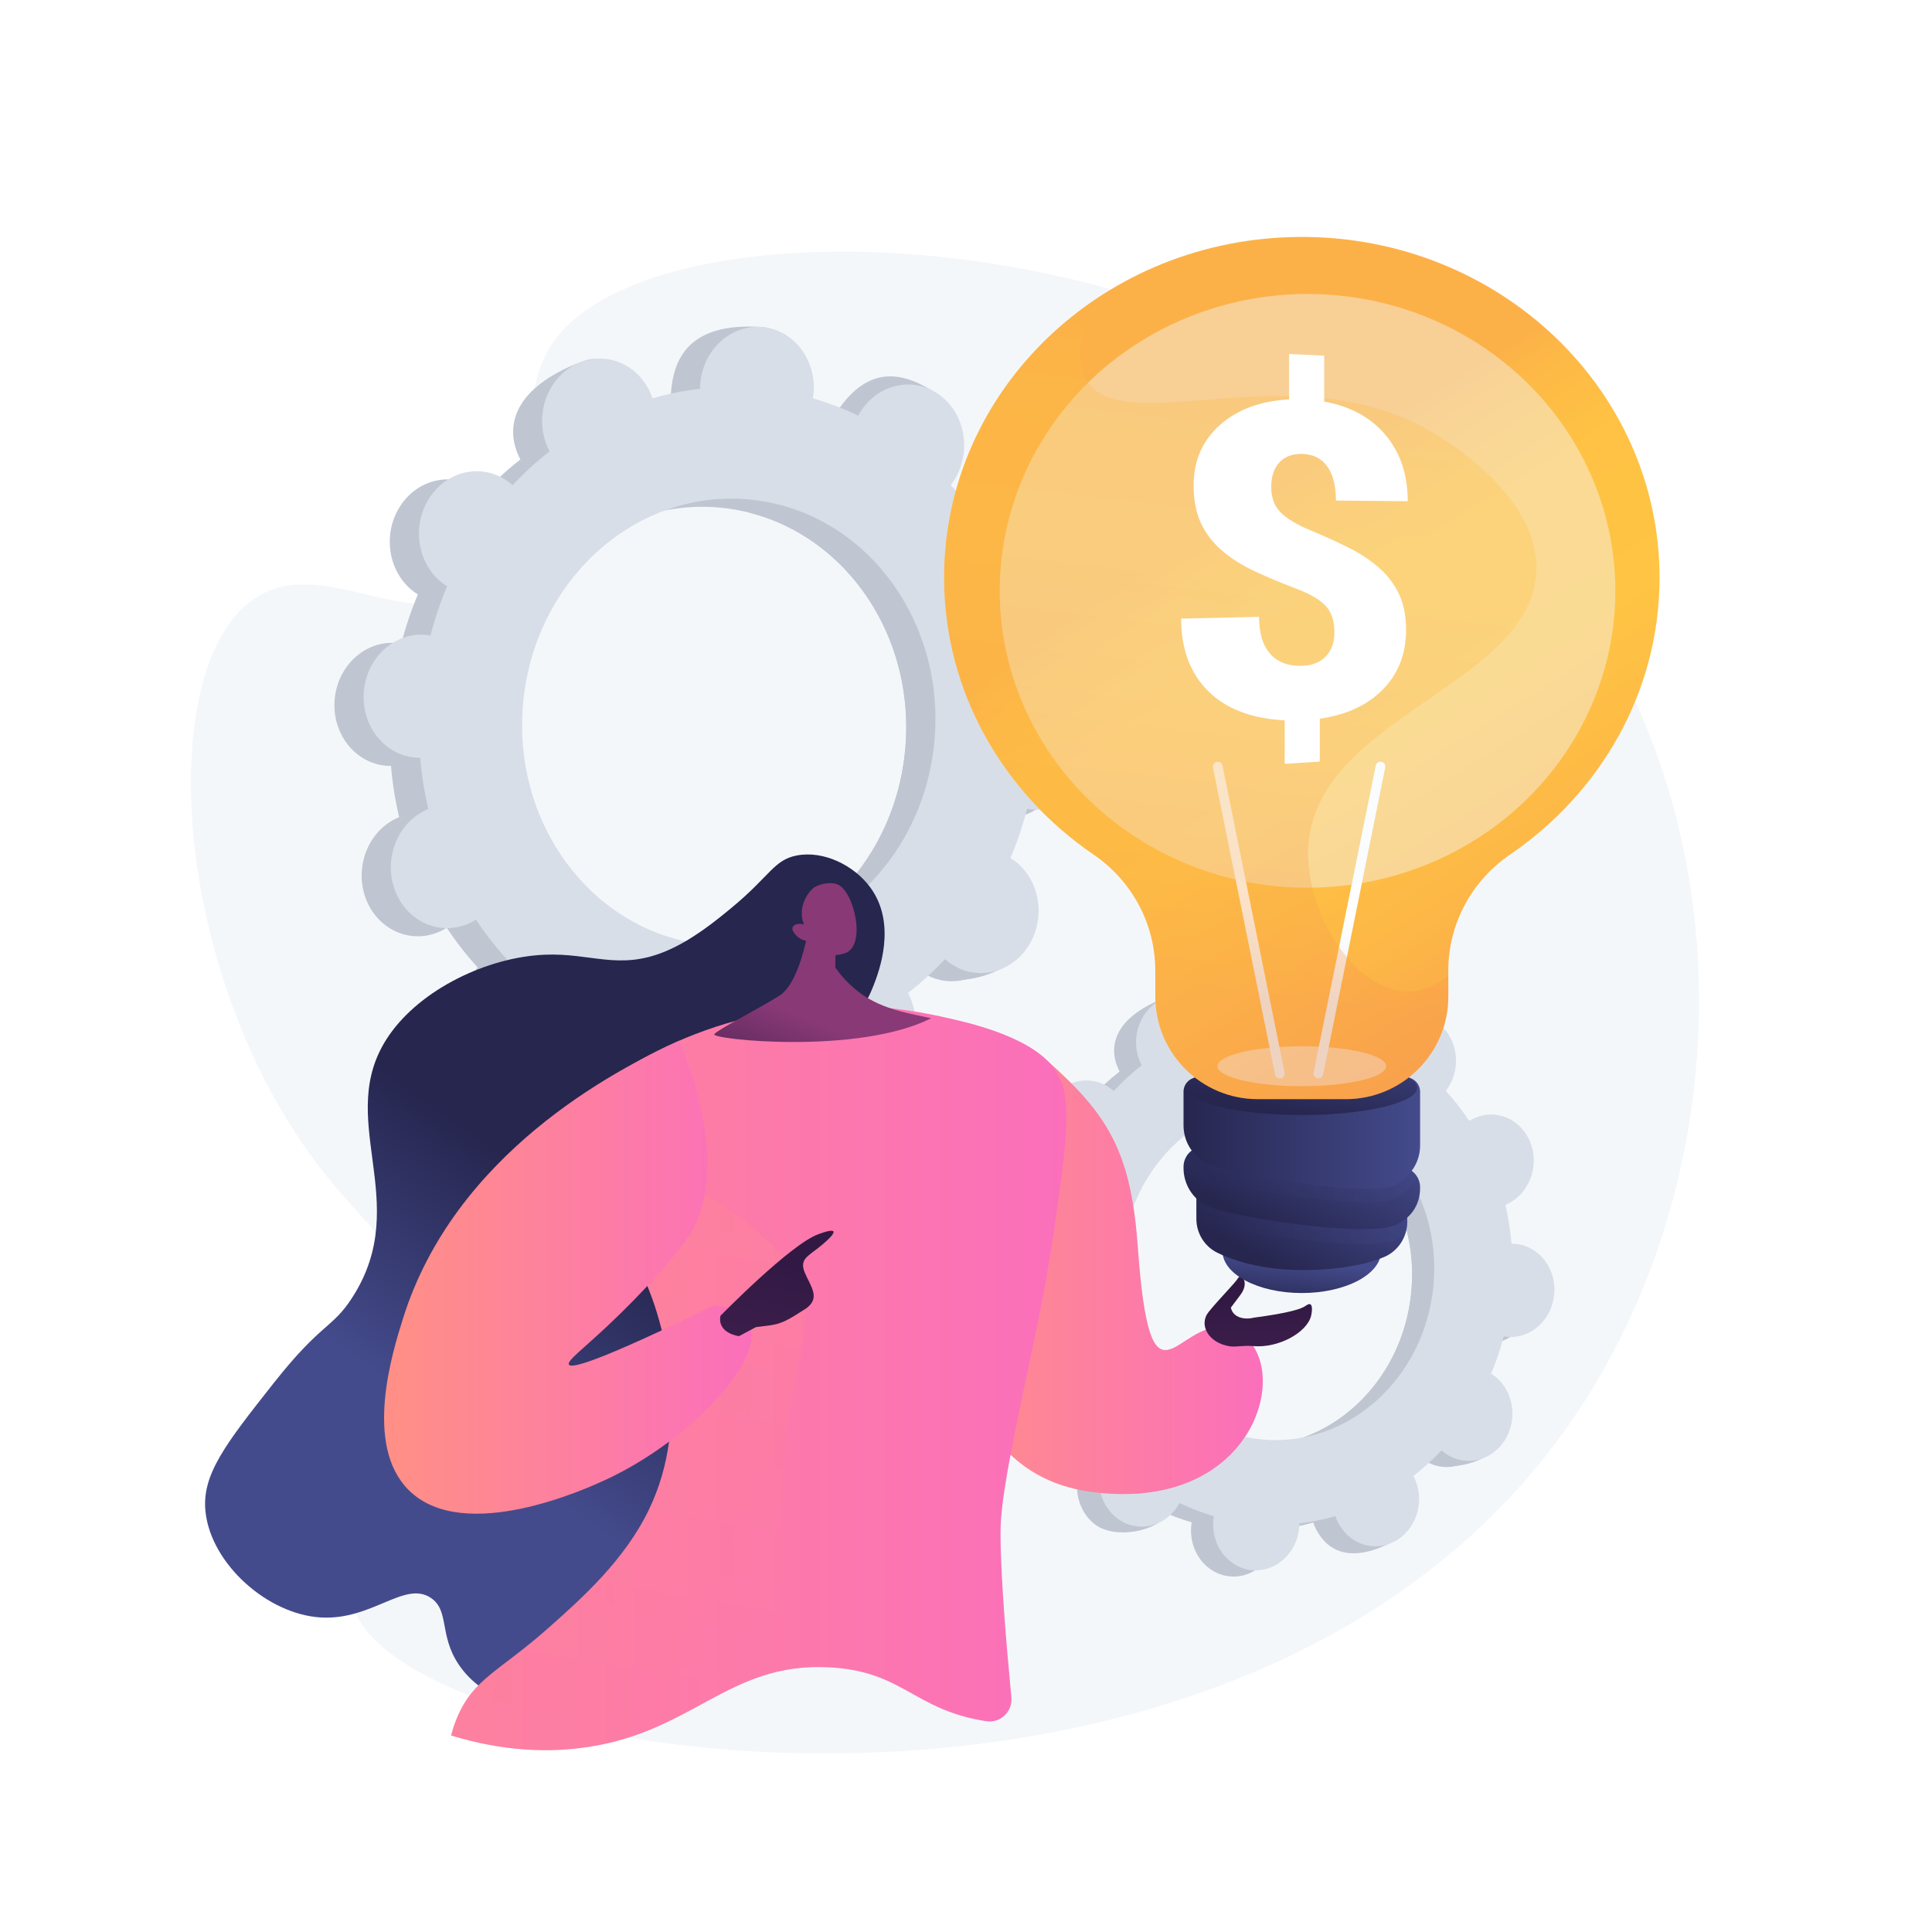 <?xml version="1.0" encoding="utf-8"?>
<!-- Generator: Adobe Illustrator 27.5.0, SVG Export Plug-In . SVG Version: 6.00 Build 0)  -->
<svg version="1.1" xmlns="http://www.w3.org/2000/svg" xmlns:xlink="http://www.w3.org/1999/xlink" x="0px" y="0px"
	 viewBox="0 0 3710 3710" style="enable-background:new 0 0 3710 3710;" xml:space="preserve">
<g id="Background">
	<g>
		<g>
			<rect style="fill:#FFFFFF;" width="3710" height="3710"/>
		</g>
	</g>
</g>
<g id="Illustration">
	<g>
		<path style="fill:#F4F7FA;" d="M1062.705,656.438c-97.27,139.248,16.782,365.004-127.551,469.73
			c-140.497,101.943-313.094-65.156-445.503,22.597C293.229,1278.94,329.099,1874.597,616.279,2244.69
			c86.364,111.3,158.528,154.605,190.488,280.479c68.629,270.285-172.566,431.068-126.667,564.747
			c103.348,300.995,1692.77,553.565,2330.517-351.025c297.854-422.481,342.419-1032.548,76.296-1495.896
			C2606.032,405.732,1280.964,343.991,1062.705,656.438z"/>
		<g>
			<path style="fill:#BFC6D1;" d="M1925.435,1570.148c60.113,5.062,113.29-43.6,118.771-108.691
				c5.483-65.09-38.805-121.962-98.918-127.024c-3.115-0.262-6.198-0.293-9.269-0.275c-2.866-33.62-8.108-66.549-15.653-98.555
				c2.854-1.169,5.701-2.38,8.508-3.823c54.801-28.161,78.709-98.737,53.399-157.639c-25.309-58.904-90.25-83.824-145.052-55.665
				c-2.865,1.474-5.593,3.128-8.285,4.823c-17.892-27.018-37.705-52.46-59.272-76.114c1.993-2.593,3.954-5.231,5.773-8.044
				c34.804-53.836,23.038-127.421-26.279-164.351c-49.318-36.93-117.515-23.223-152.32,30.614c-1.783,2.76-3.362,5.598-4.902,8.454
				c-27.842-13.437-56.908-24.563-87.004-33.268c0.536-3.278,1.023-6.579,1.307-9.95c5.482-65.092,17.346-138.578-42.841-142.699
				c-139.228-9.534-169.367,59.273-174.85,124.364c-0.284,3.371-0.355,6.706-0.375,10.028c-31.128,3.55-61.646,9.657-91.343,18.247
				c-1.04-3.072-2.122-6.135-3.419-9.154c-25.308-58.901-20.74-98.194-78.264-76.124
				C989.704,743.429,969.65,814.503,994.959,873.404c1.322,3.078,2.815,6.007,4.347,8.896c-25.219,19.713-49.01,41.484-71.168,65.13
				c-2.372-2.122-4.784-4.209-7.363-6.141c-49.317-36.93-117.514-23.223-152.318,30.619c-34.804,53.839-23.039,127.42,26.28,164.348
				c2.526,1.894,5.131,3.565,7.749,5.194c-12.793,30.295-23.467,61.882-31.918,94.55c-3.024-0.533-6.069-1.018-9.183-1.281
				c-60.113-5.063-113.29,43.599-118.773,108.691c-5.482,65.09,38.806,121.961,98.92,127.024c3.114,0.263,6.197,0.294,9.268,0.275
				c2.868,33.62,8.108,66.548,15.655,98.555c-2.855,1.168-5.702,2.38-8.509,3.82c-54.8,28.164-78.708,98.74-53.4,157.643
				c25.31,58.904,90.252,83.821,145.052,55.66c2.863-1.471,5.594-3.124,8.286-4.82c17.891,27.019,37.705,52.462,59.271,76.116
				c-1.994,2.593-3.953,5.23-5.773,8.044c-34.804,53.837-23.038,127.42,26.281,164.351c49.318,36.93,156.08,20.033,190.884-33.803
				c1.784-2.761-35.201-2.41-33.662-5.266c27.84,13.438,56.908,24.563,87.004,33.268c-0.535,3.278-1.024,6.579-1.307,9.95
				c-5.483,65.091,38.804,121.961,98.919,127.026c60.113,5.063,113.289-43.6,118.772-108.691c0.283-3.372,0.354-6.708,0.374-10.03
				c31.128-3.547,61.647-9.655,91.342-18.246c1.041,3.073,2.124,6.135,3.42,9.155c25.309,58.899,90.252,83.821,145.052,55.66
				c54.801-28.16,78.709-98.74,53.4-157.639c-1.322-3.078-2.814-6.007-4.346-8.897c25.219-19.713,49.009-41.484,71.168-65.13
				c2.37,2.123,4.786,4.21,7.362,6.139c49.319,36.929,117.514,23.226,152.319-30.615c34.805-53.84,23.038-127.42-26.281-164.354
				c-2.525-1.889-5.13-3.56-7.748-5.188c12.792-30.294,23.467-61.881,31.916-94.549
				C1919.276,1569.399,1922.32,1569.885,1925.435,1570.148z M1307.368,1830.345c-218.259-18.383-379.057-224.866-359.152-461.198
				c19.904-236.33,212.974-413.01,431.233-394.628c218.261,18.384,379.059,224.867,359.153,461.199
				C1718.697,1672.05,1525.628,1848.729,1307.368,1830.345z"/>
			<path style="fill:#BFC6D1;" d="M1928.873,1231.78c54.801-28.162,78.708-98.738,53.4-157.641
				c-25.31-58.902-90.252-83.824-145.053-55.662c-2.866,1.472-5.593,3.128-8.286,4.821c-17.891-27.019-37.705-52.46-59.272-76.114
				c1.994-2.592,3.954-5.232,5.772-8.046c34.804-53.836,61.544-160.628,8.698-192.304c-100.3-60.118-152.493,4.734-187.296,58.569
				c-1.783,2.76-3.363,5.597-4.903,8.452c-27.841-13.435-56.907-24.56-87.004-33.266c0.537-3.279,1.025-6.578,1.309-9.949
				c2.984-35.425-8.85-68.34-29.878-91.869c-13.4,101.781-26.026,203.652-37.639,305.639
				c187.316,47.153,317.934,236.945,299.88,451.31c-15.299,181.654-132.948,327.946-285.661,377.625
				c0.352,19.857,0.863,39.76,0.678,59.642c-0.498,53.955-3.997,108.025-7.551,162.045c14.816-2.994,29.467-6.565,43.92-10.745
				c1.04,3.075,2.123,6.137,3.42,9.155c25.309,58.902,81.855,94.714,182.685,47.396c55.777-26.175,41.077-90.473,15.766-149.375
				c-1.322-3.077-2.814-6.007-4.345-8.896c25.219-19.715,49.009-41.485,71.167-65.13c2.372,2.123,4.787,4.209,7.364,6.138
				c49.319,36.931,159.959,16.197,194.763-37.643c34.806-53.84-19.406-120.393-68.724-157.325c-2.526-1.892-5.131-3.563-7.749-5.193
				c12.794-30.292,23.467-61.882,31.917-94.547c3.027,0.534,6.071,1.02,9.185,1.279c60.114,5.066,113.29-43.6,118.772-108.691
				c5.482-65.089-38.806-121.963-98.92-127.024c-3.115-0.262-6.198-0.294-9.269-0.273c-2.866-33.62-8.108-66.55-15.653-98.554
				C1923.219,1234.434,1926.066,1233.222,1928.873,1231.78z"/>
			<path style="fill:#D8DEE8;" d="M1981.513,1554.472c60.113,5.064,113.289-43.598,118.772-108.689
				c5.482-65.092-38.806-121.963-98.92-127.025c-3.114-0.263-6.196-0.294-9.268-0.274c-2.867-33.621-8.108-66.55-15.653-98.557
				c2.853-1.169,5.701-2.38,8.507-3.823c54.802-28.161,78.71-98.736,53.401-157.64c-25.309-58.903-90.251-83.824-145.052-55.663
				c-2.865,1.474-5.593,3.127-8.285,4.823c-17.892-27.018-37.706-52.461-59.273-76.116c1.994-2.591,3.955-5.231,5.774-8.045
				c34.804-53.836,23.038-127.42-26.281-164.349c-49.318-36.931-117.515-23.223-152.319,30.614c-1.782,2.76-3.361,5.599-4.902,8.454
				c-27.842-13.437-56.907-24.562-87.005-33.267c0.535-3.279,1.024-6.58,1.309-9.952c5.482-65.09-38.806-121.961-98.92-127.024
				s-113.289,43.598-118.772,108.689c-0.283,3.372-0.354,6.708-0.376,10.031c-31.128,3.548-61.646,9.655-91.341,18.246
				c-1.041-3.073-2.123-6.136-3.419-9.154c-25.309-58.901-90.251-83.823-145.053-55.661c-54.8,28.16-78.708,98.74-53.4,157.64
				c1.323,3.079,2.813,6.007,4.347,8.896c-25.22,19.715-49.01,41.486-71.169,65.13c-2.371-2.121-4.785-4.207-7.363-6.141
				c-49.318-36.93-117.514-23.221-152.318,30.619c-34.805,53.84-23.038,127.42,26.28,164.351c2.526,1.892,5.131,3.563,7.75,5.193
				c-12.793,30.293-23.467,61.881-31.919,94.549c-3.024-0.533-6.069-1.017-9.183-1.279c-60.114-5.064-113.29,43.598-118.773,108.688
				c-5.481,65.091,38.805,121.962,98.919,127.025c3.114,0.263,6.197,0.294,9.268,0.274c2.868,33.62,8.108,66.55,15.653,98.555
				c-2.853,1.168-5.7,2.381-8.507,3.821c-54.801,28.164-78.709,98.739-53.4,157.643c25.309,58.903,90.252,83.821,145.052,55.661
				c2.864-1.471,5.594-3.125,8.287-4.82c17.891,27.018,37.704,52.46,59.271,76.116c-1.994,2.591-3.954,5.231-5.774,8.045
				c-34.804,53.836-23.038,127.42,26.281,164.349c49.319,36.93,117.514,23.223,152.318-30.614c1.784-2.761,3.362-5.599,4.903-8.454
				c27.839,13.437,56.908,24.562,87.003,33.268c-0.535,3.279-1.024,6.579-1.308,9.952c-5.482,65.089,38.806,121.961,98.92,127.024
				c60.113,5.063,113.29-43.599,118.771-108.69c0.285-3.371,0.355-6.707,0.376-10.029c31.128-3.548,61.647-9.654,91.342-18.246
				c1.041,3.073,2.124,6.135,3.419,9.154c25.31,58.901,90.252,83.821,145.052,55.66c54.802-28.16,78.71-98.739,53.401-157.638
				c-1.323-3.08-2.814-6.008-4.346-8.899c25.219-19.713,49.008-41.484,71.167-65.128c2.371,2.122,4.785,4.208,7.363,6.136
				c49.319,36.931,117.515,23.226,152.319-30.614c34.805-53.84,23.039-127.421-26.28-164.354c-2.526-1.888-5.13-3.56-7.749-5.19
				c12.793-30.293,23.467-61.881,31.918-94.548C1975.354,1553.726,1978.398,1554.21,1981.513,1554.472z M1363.446,1814.672
				c-218.258-18.382-379.056-224.866-359.152-461.198c19.904-236.331,212.974-413.01,431.233-394.628
				c218.258,18.383,379.057,224.866,359.152,461.197C1774.775,1656.375,1581.706,1833.054,1363.446,1814.672z"/>
		</g>
		<g>
			<path style="fill:#BFC6D1;" d="M2852.062,2579.059c45.573,3.838,85.887-33.054,90.042-82.401
				c4.157-49.346-29.418-92.461-74.992-96.299c-2.362-0.199-4.698-0.222-7.027-0.208c-2.173-25.488-6.146-50.452-11.867-74.717
				c2.163-0.886,4.322-1.804,6.45-2.898c41.546-21.349,59.671-74.854,40.483-119.51c-19.187-44.656-68.42-63.549-109.967-42.201
				c-2.171,1.118-4.24,2.371-6.281,3.656c-13.565-20.482-28.585-39.771-44.935-57.704c1.511-1.965,2.998-3.965,4.377-6.098
				c26.385-40.815,17.465-96.6-19.923-124.598c-37.389-27.997-89.09-17.606-115.476,23.209c-1.352,2.093-2.549,4.244-3.716,6.41
				c-21.107-10.187-43.143-18.622-65.959-25.221c0.406-2.485,0.776-4.988,0.991-7.543c4.156-49.347,13.15-105.059-32.479-108.182
				c-105.551-7.228-128.4,44.936-132.557,94.282c-0.215,2.556-0.269,5.084-0.284,7.603c-23.599,2.691-46.735,7.321-69.249,13.833
				c-0.788-2.329-1.609-4.651-2.592-6.94c-19.187-44.653-15.723-74.442-59.333-57.711c-95.1,36.487-110.303,90.369-91.117,135.023
				c1.002,2.333,2.134,4.554,3.296,6.744c-19.119,14.945-37.156,31.45-53.954,49.376c-1.798-1.609-3.627-3.191-5.582-4.656
				c-37.388-27.997-89.09-17.605-115.475,23.213c-26.386,40.817-17.466,96.599,19.923,124.596c1.915,1.436,3.89,2.702,5.875,3.937
				c-9.699,22.967-17.791,46.914-24.198,71.68c-2.292-0.404-4.601-0.771-6.962-0.971c-45.573-3.838-85.887,33.052-90.043,82.4
				c-4.156,49.346,29.419,92.461,74.992,96.299c2.361,0.199,4.698,0.223,7.027,0.208c2.174,25.488,6.147,50.452,11.868,74.717
				c-2.164,0.886-4.322,1.804-6.451,2.896c-41.545,21.352-59.67,74.857-40.484,119.512c19.188,44.656,68.422,63.546,109.967,42.197
				c2.171-1.115,4.241-2.368,6.282-3.655c13.564,20.484,28.585,39.773,44.935,57.705c-1.512,1.966-2.997,3.965-4.377,6.099
				c-26.385,40.815-17.466,96.599,19.924,124.597c37.389,27.997,118.327,15.188,144.712-25.626
				c1.352-2.094-26.687-1.827-25.52-3.993c21.106,10.188,43.143,18.622,65.959,25.221c-0.406,2.486-0.776,4.988-0.991,7.543
				c-4.157,49.346,29.418,92.461,74.992,96.301c45.573,3.838,85.887-33.054,90.043-82.4c0.215-2.556,0.268-5.085,0.284-7.604
				c23.598-2.69,46.736-7.32,69.248-13.833c0.789,2.33,1.61,4.651,2.593,6.941c19.188,44.652,68.421,63.546,109.967,42.197
				c41.546-21.349,59.671-74.857,40.483-119.51c-1.002-2.334-2.134-4.554-3.294-6.745c19.119-14.945,37.155-31.45,53.954-49.376
				c1.797,1.609,3.628,3.191,5.582,4.654c37.389,27.997,89.09,17.608,115.476-23.21c26.386-40.817,17.466-96.6-19.924-124.6
				c-1.914-1.432-3.889-2.699-5.874-3.933c9.698-22.967,17.791-46.914,24.196-71.68
				C2847.393,2578.492,2849.7,2578.86,2852.062,2579.059z M2383.494,2776.32c-165.466-13.936-287.37-170.476-272.28-349.642
				c15.09-179.167,161.459-313.111,326.926-299.174c165.468,13.937,287.371,170.476,272.28,349.643
				C2695.33,2656.313,2548.961,2790.257,2383.494,2776.32z"/>
			<path style="fill:#BFC6D1;" d="M2854.668,2322.536c41.546-21.351,59.67-74.855,40.484-119.511
				c-19.188-44.655-68.421-63.548-109.967-42.198c-2.172,1.116-4.24,2.371-6.281,3.655c-13.564-20.484-28.585-39.771-44.935-57.704
				c1.512-1.964,2.998-3.966,4.376-6.1c26.385-40.814,46.657-121.776,6.594-145.79c-76.039-45.576-115.608,3.589-141.993,44.402
				c-1.352,2.093-2.55,4.243-3.717,6.407c-21.106-10.186-43.142-18.62-65.959-25.219c0.407-2.486,0.777-4.987,0.992-7.543
				c2.262-26.856-6.71-51.809-22.652-69.647c-10.159,77.162-19.731,154.392-28.535,231.71
				c142.007,35.748,241.031,179.632,227.345,342.146c-11.598,137.715-100.79,248.622-216.565,286.284
				c0.267,15.054,0.655,30.143,0.514,45.216c-0.378,40.904-3.031,81.896-5.724,122.849c11.232-2.27,22.34-4.977,33.296-8.146
				c0.788,2.331,1.61,4.653,2.593,6.941c19.187,44.655,62.056,71.804,138.497,35.932c42.286-19.844,31.141-68.59,11.952-113.244
				c-1.002-2.333-2.133-4.554-3.294-6.744c19.119-14.946,37.154-31.451,53.953-49.376c1.798,1.609,3.629,3.191,5.583,4.654
				c37.39,27.998,121.268,12.279,147.654-28.538c26.387-40.817-14.712-91.272-52.101-119.271c-1.915-1.434-3.89-2.701-5.875-3.937
				c9.699-22.965,17.791-46.914,24.197-71.678c2.295,0.405,4.602,0.773,6.963,0.97c45.573,3.84,85.887-33.054,90.044-82.401
				c4.156-49.345-29.42-92.462-74.993-96.299c-2.362-0.199-4.699-0.223-7.027-0.208c-2.173-25.488-6.147-50.453-11.867-74.716
				C2850.382,2324.549,2852.54,2323.63,2854.668,2322.536z"/>
			<path style="fill:#D8DEE8;" d="M2894.576,2567.176c45.573,3.839,85.886-33.053,90.043-82.399
				c4.156-49.347-29.42-92.463-74.993-96.3c-2.361-0.199-4.698-0.223-7.026-0.208c-2.174-25.489-6.147-50.453-11.867-74.718
				c2.163-0.886,4.323-1.804,6.45-2.898c41.546-21.349,59.671-74.854,40.484-119.51c-19.187-44.655-68.421-63.549-109.967-42.199
				c-2.171,1.117-4.24,2.371-6.281,3.656c-13.564-20.483-28.586-39.772-44.935-57.705c1.511-1.965,2.998-3.966,4.376-6.099
				c26.386-40.814,17.466-96.599-19.923-124.596c-37.389-27.999-89.09-17.605-115.475,23.209c-1.352,2.093-2.549,4.244-3.717,6.409
				c-21.107-10.187-43.143-18.621-65.96-25.219c0.405-2.486,0.777-4.989,0.992-7.545c4.156-49.346-29.42-92.461-74.993-96.299
				c-45.573-3.838-85.886,33.052-90.043,82.399c-0.215,2.557-0.268,5.086-0.285,7.604c-23.598,2.69-46.735,7.32-69.247,13.832
				c-0.79-2.33-1.61-4.651-2.592-6.94c-19.188-44.654-68.421-63.548-109.967-42.198c-41.545,21.349-59.67,74.856-40.484,119.509
				c1.003,2.335,2.133,4.554,3.296,6.745c-19.12,14.947-37.155,31.451-53.954,49.376c-1.798-1.608-3.627-3.19-5.582-4.656
				c-37.389-27.997-89.089-17.604-115.475,23.213c-26.386,40.818-17.466,96.599,19.923,124.597c1.916,1.434,3.89,2.701,5.875,3.937
				c-9.699,22.966-17.791,46.914-24.198,71.679c-2.293-0.405-4.601-0.772-6.962-0.97c-45.574-3.839-85.887,33.053-90.044,82.399
				c-4.155,49.347,29.419,92.461,74.993,96.3c2.36,0.199,4.698,0.223,7.026,0.208c2.175,25.488,6.147,50.452,11.867,74.717
				c-2.163,0.885-4.321,1.805-6.449,2.897c-41.546,21.352-59.67,74.856-40.483,119.512c19.188,44.655,68.422,63.546,109.967,42.197
				c2.171-1.116,4.24-2.369,6.282-3.655c13.563,20.483,28.584,39.771,44.934,57.705c-1.512,1.965-2.998,3.966-4.377,6.099
				c-26.385,40.814-17.466,96.599,19.924,124.596c37.39,27.998,89.089,17.606,115.475-23.209c1.353-2.093,2.549-4.245,3.718-6.409
				c21.105,10.186,43.143,18.62,65.958,25.22c-0.405,2.486-0.776,4.988-0.992,7.544c-4.155,49.346,29.42,92.461,74.993,96.299
				c45.573,3.838,85.887-33.053,90.042-82.4c0.216-2.556,0.269-5.085,0.285-7.604c23.598-2.69,46.736-7.319,69.248-13.832
				c0.789,2.33,1.61,4.651,2.592,6.939c19.188,44.654,68.422,63.546,109.967,42.197c41.546-21.348,59.672-74.855,40.484-119.508
				c-1.003-2.335-2.134-4.555-3.295-6.746c19.119-14.945,37.154-31.45,53.953-49.375c1.798,1.608,3.628,3.19,5.582,4.652
				c37.39,27.998,89.09,17.608,115.476-23.209c26.386-40.817,17.466-96.601-19.923-124.6c-1.916-1.432-3.89-2.699-5.875-3.934
				c9.698-22.966,17.791-46.914,24.197-71.679C2889.907,2566.61,2892.214,2566.977,2894.576,2567.176z M2426.008,2764.437
				c-165.466-13.936-287.37-170.475-272.28-349.642c15.09-179.167,161.46-313.111,326.926-299.175
				c165.466,13.936,287.37,170.475,272.28,349.642C2737.844,2644.429,2591.475,2778.373,2426.008,2764.437z"/>
		</g>
		<g>
			<g>
				<linearGradient id="SVGID_1_" gradientUnits="userSpaceOnUse" x1="1770.827" y1="2426.465" x2="2424.974" y2="2426.465">
					<stop  offset="0" style="stop-color:#FF9085"/>
					<stop  offset="1" style="stop-color:#FB6FBB"/>
				</linearGradient>
				<path style="fill:url(#SVGID_1_);" d="M2355.377,2550.018c-95.579-20.227-145.991,183.946-170.522-156.535
					c-13.23-183.628-58.127-253.177-172.328-355.428c-31.715-28.392-93.922-62.776-134.596-52.291
					c-96.907,24.981-152.698,316.416-58.908,545.65c18.93,46.268,38.854,300.849,274.717,333.184
					C2434.43,2911.304,2494.191,2579.389,2355.377,2550.018z"/>
				
					<linearGradient id="SVGID_00000030487172645271979320000009989590173014350744_" gradientUnits="userSpaceOnUse" x1="5708.624" y1="2765.555" x2="5426.852" y2="2366.378" gradientTransform="matrix(-1 0 0 1 6610.959 0)">
					<stop  offset="0" style="stop-color:#444B8C"/>
					<stop  offset="0.996" style="stop-color:#26264F"/>
				</linearGradient>
				<path style="fill:url(#SVGID_00000030487172645271979320000009989590173014350744_);" d="M1541.977,2048.737
					c34.985-32.339,101.919-69.621,135.49-156.287c10.108-26.086,45.907-118.516-6.905-189.22
					c-31.345-41.972-89.567-70.472-140.887-60.382c-43.854,8.622-50.709,39.166-125.229,100.637
					c-29.008,23.924-75.63,62.383-127.521,83.764c-88.902,36.64-142.312,2.165-231.563,6.097
					c-109.647,4.835-237.022,66.025-298.389,155.01c-108.922,157.935,48.863,318.147-70.442,503.168
					c-39.093,60.614-58.361,47.026-150.95,164.366c-92.714,117.497-139.07,176.238-130.825,248.23
					c11.449,99.912,119.066,195.354,220.406,201.839c98.994,6.343,161.92-71.54,212.318-37.471
					c35.873,24.238,15.362,71.397,53.459,128.067c49.109,73.068,145.638,87.627,161.227,89.97
					c144.698,21.828,339.796-147.845,422.659-348.862C1614.245,2575.175,1351.771,2224.556,1541.977,2048.737z"/>
				<g>
					
						<linearGradient id="SVGID_00000174562409750230295020000006817796300114367405_" gradientUnits="userSpaceOnUse" x1="279.007" y1="2646.225" x2="2047.74" y2="2646.225">
						<stop  offset="0" style="stop-color:#FF9085"/>
						<stop  offset="1" style="stop-color:#FB6FBB"/>
					</linearGradient>
					<path style="fill:url(#SVGID_00000174562409750230295020000006817796300114367405_);" d="M1112.137,3357.029
						c217.592-25.893,282.69-165.783,480.944-155.195c141.712,7.568,161.68,81.887,300.377,103.343
						c0.166,0.025,0.333,0.051,0.499,0.077c27.085,4.156,50.779-18.537,48.181-45.815c-9.463-99.353-20.737-231.946-20.825-316.149
						c-0.071-65.325,22.582-172.056,67.895-385.523c2.674-12.59,27.194-127.916,47.006-281.977
						c17.84-138.728,15.256-181.33-9.803-220.269c-10.708-16.635-44.756-62.729-189.25-96.701
						c-72.418-17.023-206.306-46.192-378.604-9.683c-236.641,50.138-384.02,192.133-439.489,251.817
						c45.424,29.577,170.77,119.823,232.847,291.032c19.317,53.267,76.375,235.374-5.232,405.939
						c-47.017,98.288-130.196,172.073-193.367,228.126c-94.755,84.056-143.826,96.976-175.591,172.285
						c-5.213,12.358-8.828,23.747-11.39,34.396C968.432,3363.645,1050.959,3364.309,1112.137,3357.029z"/>
				</g>
				<g style="opacity:0.3;">
					
						<linearGradient id="SVGID_00000133496842419751218150000013141880467296144317_" gradientUnits="userSpaceOnUse" x1="5236.497" y1="1971.367" x2="5506.253" y2="3621.031" gradientTransform="matrix(-1 0 0 1 6610.959 0)">
						<stop  offset="0" style="stop-color:#FF9085"/>
						<stop  offset="1" style="stop-color:#FB6FBB"/>
					</linearGradient>
					<path style="fill:url(#SVGID_00000133496842419751218150000013141880467296144317_);" d="M1498.325,2953.687
						c2.038-341.361,81.008-384.849,31.125-503.207c-21.577-51.206-196.066-224.13-495.335-265.256
						c-5.516,5.652-10.674,11.017-15.046,15.73c45.424,29.577,170.77,119.823,232.847,291.032
						c19.317,53.267,76.375,235.374-5.232,405.939c-47.017,98.288-130.196,172.073-193.367,228.123
						c-94.755,84.062-143.826,96.979-175.591,172.288c-5.213,12.358-8.828,23.747-11.39,34.396
						c102.097,30.913,184.624,31.577,245.801,24.297c172.398-20.515,249.082-112.578,372.099-144.674
						C1509.188,3154.875,1497.529,3087.479,1498.325,2953.687z"/>
				</g>
				
					<linearGradient id="SVGID_00000178899705375727157540000012670894956278672568_" gradientUnits="userSpaceOnUse" x1="737.554" y1="2452.504" x2="1443.057" y2="2452.504">
					<stop  offset="0" style="stop-color:#FF9085"/>
					<stop  offset="1" style="stop-color:#FB6FBB"/>
				</linearGradient>
				<path style="fill:url(#SVGID_00000178899705375727157540000012670894956278672568_);" d="M1438.67,2542.56
					c31.812,67.559-114.373,224.905-276.853,299.617c-33.103,15.229-270.836,124.536-376.79,19.427
					c-87.55-86.86-31.047-266.459-10.874-330.576c99.054-314.847,403.253-475.005,530.739-532.77
					c95.144,237.895,39.109,343.903,17.055,377.003c-23.041,34.575-87.34,107.208-155.628,171.194
					c-48.037,45.003-77.95,66.904-73.927,73.924c5.005,8.738,61.312-7.764,280.013-114.216
					C1397.757,2510.268,1427.798,2519.493,1438.67,2542.56z"/>
				
					<linearGradient id="SVGID_00000084527077061906120540000014439018695309655171_" gradientUnits="userSpaceOnUse" x1="5129.176" y1="2209.699" x2="5029.681" y2="1967.181" gradientTransform="matrix(-1 0 0 1 6610.959 0)">
					<stop  offset="0" style="stop-color:#311944"/>
					<stop  offset="1" style="stop-color:#893976"/>
				</linearGradient>
				<path style="fill:url(#SVGID_00000084527077061906120540000014439018695309655171_);" d="M1555.693,1764.146
					c0,0-15.093,120.656-59.624,148.302c-44.536,27.628-116.527,63.74-124.459,73.544c-7.929,9.789,275.876,40.305,416.52-30.668
					c-46.351-9.667-58.951-13.223-58.951-13.223c-12.58-3.556-36.045-10.168-59.569-23.573c-16.01-9.117-41.82-26.932-65.491-60.566
					l0.517-66.808L1555.693,1764.146z"/>
				
					<linearGradient id="SVGID_00000168836771541372506400000014267789294659573411_" gradientUnits="userSpaceOnUse" x1="5331.541" y1="2194.561" x2="5138.77" y2="1933.388" gradientTransform="matrix(-1 0 0 1 6610.959 0)">
					<stop  offset="0" style="stop-color:#311944"/>
					<stop  offset="1" style="stop-color:#893976"/>
				</linearGradient>
				<path style="fill:url(#SVGID_00000168836771541372506400000014267789294659573411_);" d="M1548.92,1806.88
					c0,0,29.036,39.854,74.569,23.244c40.773-14.869,16.438-120.173-15.901-132.185c-10.787-4.007-30.596-2.234-43.837,6.026
					c-9.315,5.809-34.181,36.703-19.926,71.323c-10.301-2.984-19.367-0.276-21.635,4.827c-2.885,6.47,5.84,15.28,7.812,17.277
					C1536.85,1804.312,1545.112,1806.246,1548.92,1806.88z"/>
				
					<linearGradient id="SVGID_00000105427729351429054050000011408492843988999331_" gradientUnits="userSpaceOnUse" x1="5113.841" y1="2415.585" x2="5316.838" y2="3656.992" gradientTransform="matrix(-1 0 0 1 6610.959 0)">
					<stop  offset="0" style="stop-color:#311944"/>
					<stop  offset="1" style="stop-color:#893976"/>
				</linearGradient>
				<path style="fill:url(#SVGID_00000105427729351429054050000011408492843988999331_);" d="M1383.433,2526.762
					c0,0,133.315-136.411,187.569-156.56c54.253-20.155,21.701,9.3,0,26.351c-21.703,17.05-36.163,22.656-25.058,48.531
					c11.107,25.879,31.276,48.845-0.511,69.138c-31.785,20.292-44.188,28.044-68.993,31.141c-24.8,3.104-24.8,3.104-24.8,3.104
					l-32.556,17.357C1419.085,2565.824,1377.234,2560.867,1383.433,2526.762z"/>
				
					<linearGradient id="SVGID_00000168110610481614381660000008788004626791545758_" gradientUnits="userSpaceOnUse" x1="5713.49" y1="2824.459" x2="5832.958" y2="3555.056" gradientTransform="matrix(-0.99 0.142 0.142 0.99 7672.491 -1113.481)">
					<stop  offset="0" style="stop-color:#311944"/>
					<stop  offset="1" style="stop-color:#893976"/>
				</linearGradient>
				<path style="fill:url(#SVGID_00000168110610481614381660000008788004626791545758_);" d="M2320.984,2519.253
					c20.123-25.044,50.502-54.933,56.373-64.892c5.869-9.961,22.985,7.653,4.605,32.172c-18.374,24.521-18.374,24.521-18.374,24.521
					c1.054,4.615,2.94,7.829,4.604,9.975c7.803,10.056,23.524,13.311,40.088,9.157c66.169-8.717,90.474-16.536,98.909-22.587
					c1.251-0.897,6.003-4.518,9.102-2.93c4.967,2.548,2.694,16.944,1.401,22.165c-7.741,31.322-61.743,62.712-112.077,57.998
					c-18.383-1.715-31.5,2.283-43.787,0.472C2321.048,2579.294,2300.859,2544.303,2320.984,2519.253z"/>
			</g>
			<g>
				<g>
					<path style="opacity:0.75;fill:#F4F7FA;" d="M3186.806,1109.104c0-361.252-307.56-654.104-686.952-654.104
						c-379.395,0-686.954,292.852-686.954,654.104c0,219.234,113.281,413.27,287.146,531.951
						c73.761,50.349,118.495,133.338,118.495,222.643v50.056c0,108.76,88.168,196.928,196.925,196.928h168.772
						c108.76,0,196.925-88.168,196.925-196.928v-50.056c0-89.306,44.735-172.294,118.495-222.643
						C3073.526,1522.375,3186.806,1328.339,3186.806,1109.104z"/>
					
						<linearGradient id="SVGID_00000053519761461087814110000000098447473993133207_" gradientUnits="userSpaceOnUse" x1="2485.544" y1="2516.796" x2="2497.744" y2="2419.194">
						<stop  offset="0.004" style="stop-color:#26264F"/>
						<stop  offset="1" style="stop-color:#444B8C"/>
					</linearGradient>
					<path style="fill:url(#SVGID_00000053519761461087814110000000098447473993133207_);" d="M2652.239,2402.323
						c0,44.557-68.224,80.677-152.385,80.677c-84.161,0-152.386-36.12-152.386-80.677c0-44.555,68.225-80.676,152.386-80.676
						C2584.014,2321.647,2652.239,2357.768,2652.239,2402.323z"/>
					
						<linearGradient id="SVGID_00000071517998300810243840000009896411051079346605_" gradientUnits="userSpaceOnUse" x1="2435.367" y1="2427.839" x2="2557.372" y2="2208.231">
						<stop  offset="0.004" style="stop-color:#26264F"/>
						<stop  offset="1" style="stop-color:#444B8C"/>
					</linearGradient>
					<path style="fill:url(#SVGID_00000071517998300810243840000009896411051079346605_);" d="M2297.389,2258.204v82.387
						c0,27.876,15.864,53.416,41.023,65.413c34.929,16.657,93.001,34.937,177.4,32.775c68.472-1.754,113.121-12.936,141.506-24.683
						c27.422-11.347,44.999-38.466,44.999-68.144v-45.585L2297.389,2258.204z"/>
					
						<linearGradient id="SVGID_00000094576962570176904880000016391462203083765918_" gradientUnits="userSpaceOnUse" x1="2297.389" y1="2323.768" x2="2702.317" y2="2323.768">
						<stop  offset="0.004" style="stop-color:#26264F"/>
						<stop  offset="1" style="stop-color:#444B8C"/>
					</linearGradient>
					<path style="opacity:0.3;fill:url(#SVGID_00000094576962570176904880000016391462203083765918_);" d="M2297.389,2330.368
						c6.171,5.999,13.319,11.089,21.346,14.916c39.186,18.686,295.86,60.442,357.773,37.179c8.043-3.02,15.276-7.063,21.611-11.937
						c2.708-7.781,4.199-16.063,4.199-24.575v-45.585l-404.928-42.165V2330.368z"/>
					
						<linearGradient id="SVGID_00000144309307092867903020000018022485116383458468_" gradientUnits="userSpaceOnUse" x1="2446.981" y1="2367.829" x2="2567.46" y2="2136.021">
						<stop  offset="0.004" style="stop-color:#26264F"/>
						<stop  offset="1" style="stop-color:#444B8C"/>
					</linearGradient>
					<path style="fill:url(#SVGID_00000144309307092867903020000018022485116383458468_);" d="M2315.366,2202.146
						c-22.807-2.375-42.651,15.512-42.651,38.441v2.335c0,31.272,17.794,59.924,46.02,73.385
						c39.186,18.688,295.86,60.442,357.773,37.18c31.171-11.712,50.484-38.472,50.484-71.767v-1.879
						c0-19.796-14.957-36.39-34.646-38.44L2315.366,2202.146z"/>
					
						<linearGradient id="SVGID_00000085226222782675594980000016085087324291233162_" gradientUnits="userSpaceOnUse" x1="2279.248" y1="2255.522" x2="2720.258" y2="2255.522">
						<stop  offset="0.004" style="stop-color:#26264F"/>
						<stop  offset="1" style="stop-color:#444B8C"/>
					</linearGradient>
					<path style="opacity:0.3;fill:url(#SVGID_00000085226222782675594980000016085087324291233162_);" d="M2692.346,2241.402
						l-376.98-39.255c-14.874-1.548-28.448,5.55-36.119,17.015c7.573,17.844,21.363,32.771,39.488,41.415
						c39.186,18.688,306.792,65.885,357.773,41.864c19.846-9.353,35.411-25.141,43.751-44.331
						C2714.045,2248.997,2704.046,2242.621,2692.346,2241.402z"/>
					
						<linearGradient id="SVGID_00000096057360108275773510000015069916291177479843_" gradientUnits="userSpaceOnUse" x1="2272.715" y1="2175.839" x2="2726.992" y2="2175.839">
						<stop  offset="0.004" style="stop-color:#26264F"/>
						<stop  offset="1" style="stop-color:#444B8C"/>
					</linearGradient>
					<path style="fill:url(#SVGID_00000096057360108275773510000015069916291177479843_);" d="M2300.616,2068.666
						c-15.411,0-27.901,12.491-27.901,27.903v64.527c0,31.272,17.794,59.925,46.02,73.385
						c39.186,18.688,306.792,65.886,357.773,41.864c30.121-14.193,50.484-43.155,50.484-76.449v-103.327
						c0-15.412-12.493-27.903-27.903-27.903H2300.616z"/>
					
						<linearGradient id="SVGID_00000092448955749631003790000011425011260227701683_" gradientUnits="userSpaceOnUse" x1="2488.571" y1="2141.572" x2="2533.306" y2="1932.132">
						<stop  offset="0.004" style="stop-color:#26264F"/>
						<stop  offset="1" style="stop-color:#444B8C"/>
					</linearGradient>
					<path style="fill:url(#SVGID_00000092448955749631003790000011425011260227701683_);" d="M2721.374,2088.754
						c0,28.923-99.179,52.371-221.521,52.371c-122.343,0-221.523-23.448-221.523-52.371c0-28.926,99.18-52.375,221.523-52.375
						C2622.195,2036.379,2721.374,2059.828,2721.374,2088.754z"/>
					
						<linearGradient id="SVGID_00000049200326615111153800000008929209212903223684_" gradientUnits="userSpaceOnUse" x1="2402.662" y1="972.921" x2="3290.196" y2="2381.995">
						<stop  offset="0" style="stop-color:#FCB148"/>
						<stop  offset="0.052" style="stop-color:#FDBA46"/>
						<stop  offset="0.142" style="stop-color:#FFC244"/>
						<stop  offset="0.318" style="stop-color:#FFC444"/>
						<stop  offset="0.485" style="stop-color:#FDB946"/>
						<stop  offset="0.775" style="stop-color:#F99C4D"/>
						<stop  offset="0.866" style="stop-color:#F8924F"/>
						<stop  offset="1" style="stop-color:#F8924F"/>
					</linearGradient>
					<path style="fill:url(#SVGID_00000049200326615111153800000008929209212903223684_);" d="M3186.806,1109.104
						c0-361.252-307.56-654.104-686.952-654.104c-379.395,0-686.954,292.852-686.954,654.104
						c0,219.234,113.281,413.27,287.146,531.951c73.761,50.349,118.495,133.338,118.495,222.643v50.056
						c0,108.76,88.168,196.928,196.925,196.928h168.772c108.76,0,196.925-88.168,196.925-196.928v-50.056
						c0-89.306,44.735-172.294,118.495-222.643C3073.526,1522.375,3186.806,1328.339,3186.806,1109.104z"/>
					<ellipse style="opacity:0.5;fill:#F4F7FA;" cx="2499.854" cy="2047.455" rx="162.092" ry="38.322"/>
					<g>
						
							<linearGradient id="SVGID_00000036215292979398223590000001577398905318810781_" gradientUnits="userSpaceOnUse" x1="2299.24" y1="2055.322" x2="2412.735" y2="1723.764">
							<stop  offset="0.494" style="stop-color:#EBEFF2"/>
							<stop  offset="1" style="stop-color:#FFFFFF"/>
						</linearGradient>
						<path style="fill:url(#SVGID_00000036215292979398223590000001577398905318810781_);" d="M2457.614,2070.875
							c-4.643,0-8.673-3.449-9.282-8.175l-119.246-589.399c-0.658-5.133,2.967-9.827,8.098-10.485
							c5.143-0.69,9.826,2.965,10.487,8.096l119.244,589.402c0.66,5.131-2.967,9.824-8.098,10.482
							C2458.414,2070.852,2458.011,2070.875,2457.614,2070.875z"/>
						
							<linearGradient id="SVGID_00000000184250735636898780000014525073392273875109_" gradientUnits="userSpaceOnUse" x1="2474.338" y1="2108.462" x2="2593.408" y2="1760.617">
							<stop  offset="0.494" style="stop-color:#EBEFF2"/>
							<stop  offset="1" style="stop-color:#FFFFFF"/>
						</linearGradient>
						<path style="fill:url(#SVGID_00000000184250735636898780000014525073392273875109_);" d="M2531.679,2070.875
							c-0.398,0-0.802-0.022-1.205-0.079c-5.134-0.658-8.758-5.351-8.096-10.482l119.245-589.402
							c0.659-5.131,5.35-8.791,10.487-8.096c5.13,0.658,8.756,5.352,8.098,10.485l-119.25,589.399
							C2540.351,2067.426,2536.321,2070.875,2531.679,2070.875z"/>
					</g>
					<ellipse style="opacity:0.44;fill:#F4F7FA;" cx="2510.841" cy="1134.607" rx="591.137" ry="570.088"/>
					
						<linearGradient id="SVGID_00000162329437895964036330000003910899138959147422_" gradientUnits="userSpaceOnUse" x1="2433.807" y1="655.304" x2="2256.901" y2="2113.255">
						<stop  offset="0" style="stop-color:#FCB148"/>
						<stop  offset="0.052" style="stop-color:#FDBA46"/>
						<stop  offset="0.142" style="stop-color:#FFC244"/>
						<stop  offset="0.318" style="stop-color:#FFC444"/>
						<stop  offset="0.485" style="stop-color:#FDB946"/>
						<stop  offset="0.775" style="stop-color:#F99C4D"/>
						<stop  offset="0.866" style="stop-color:#F8924F"/>
						<stop  offset="1" style="stop-color:#F8924F"/>
					</linearGradient>
					<path style="opacity:0.3;fill:url(#SVGID_00000162329437895964036330000003910899138959147422_);" d="M2512.318,1625.04
						c14.717-252.112,439.735-311.114,437.912-536.267c-1.12-138.669-170.011-241.653-206.074-262.279
						c-265.743-151.989-592.832,23.527-660.383-100.695c-16.82-30.929-8.934-64.595-4.442-83.769
						c6.789-28.979,22.156-55.968,44.953-80.654C1936.797,678.171,1812.9,879.844,1812.9,1109.104
						c0,219.234,113.281,413.27,287.146,531.951c73.761,50.349,118.495,133.338,118.495,222.646v50.053
						c0,108.76,88.168,196.928,196.925,196.928h168.772c108.76,0,196.925-88.168,196.925-196.928v-40.018
						c-23.228,17.801-49.906,30.215-79.158,29.977C2600.496,1902.876,2504.996,1750.5,2512.318,1625.04z"/>
				</g>
				<g>
					<path style="fill:#FFFFFF;" d="M2562.451,1214.224c0-21.49-5.422-38.243-16.292-50.275
						c-10.905-12.07-30.142-23.355-57.847-33.893c-27.941-10.617-53.936-21.489-77.954-32.61
						c-24.19-11.191-45.154-24.309-62.847-39.344c-17.778-15.111-31.478-32.692-41.031-52.74
						c-9.59-20.095-14.386-44.448-14.386-73.022c0-47.802,17.077-86.762,50.979-116.65c33.584-29.603,77.867-45.793,132.439-48.747
						v-87.211l67.295,3.373v87.997c50.756,9.203,90.099,30.889,118.415,64.939c28.074,33.772,42.03,75.862,42.03,126.484
						l-137.886-1.3c0-28.282-5.556-50.13-16.696-65.587c-11.176-15.503-27.166-23.508-48.031-23.975
						c-18.722-0.419-33.335,4.983-43.772,16.22c-10.479,11.277-15.722,27.037-15.722,47.248c0,20.496,6.039,36.807,18.085,48.916
						c12.004,12.065,31.209,23.559,57.496,34.444c26.081,10.808,50.513,21.94,73.325,33.404
						c22.659,11.393,42.107,24.273,58.397,38.657c16.212,14.314,28.852,31.016,37.975,50.118c9.087,19.05,13.63,42.019,13.63,68.942
						c0,45.585-14.506,83.352-43.692,113.499c-29.452,30.411-69.969,49.462-121.948,57.039v82.368l-67.461,4.312v-83.594
						c-62.849-3.151-111.838-21.606-146.368-55.596c-34.884-34.318-52.447-80.985-52.447-139.739l149.617-3.422
						c0,31.676,7.309,55.557,21.88,71.583c14.505,15.966,35.022,23.431,61.429,22.458c19.175-0.706,34.191-6.791,45.095-18.229
						C2557.029,1248.887,2562.451,1233.545,2562.451,1214.224z"/>
				</g>
			</g>
		</g>
	</g>
</g>
</svg>
